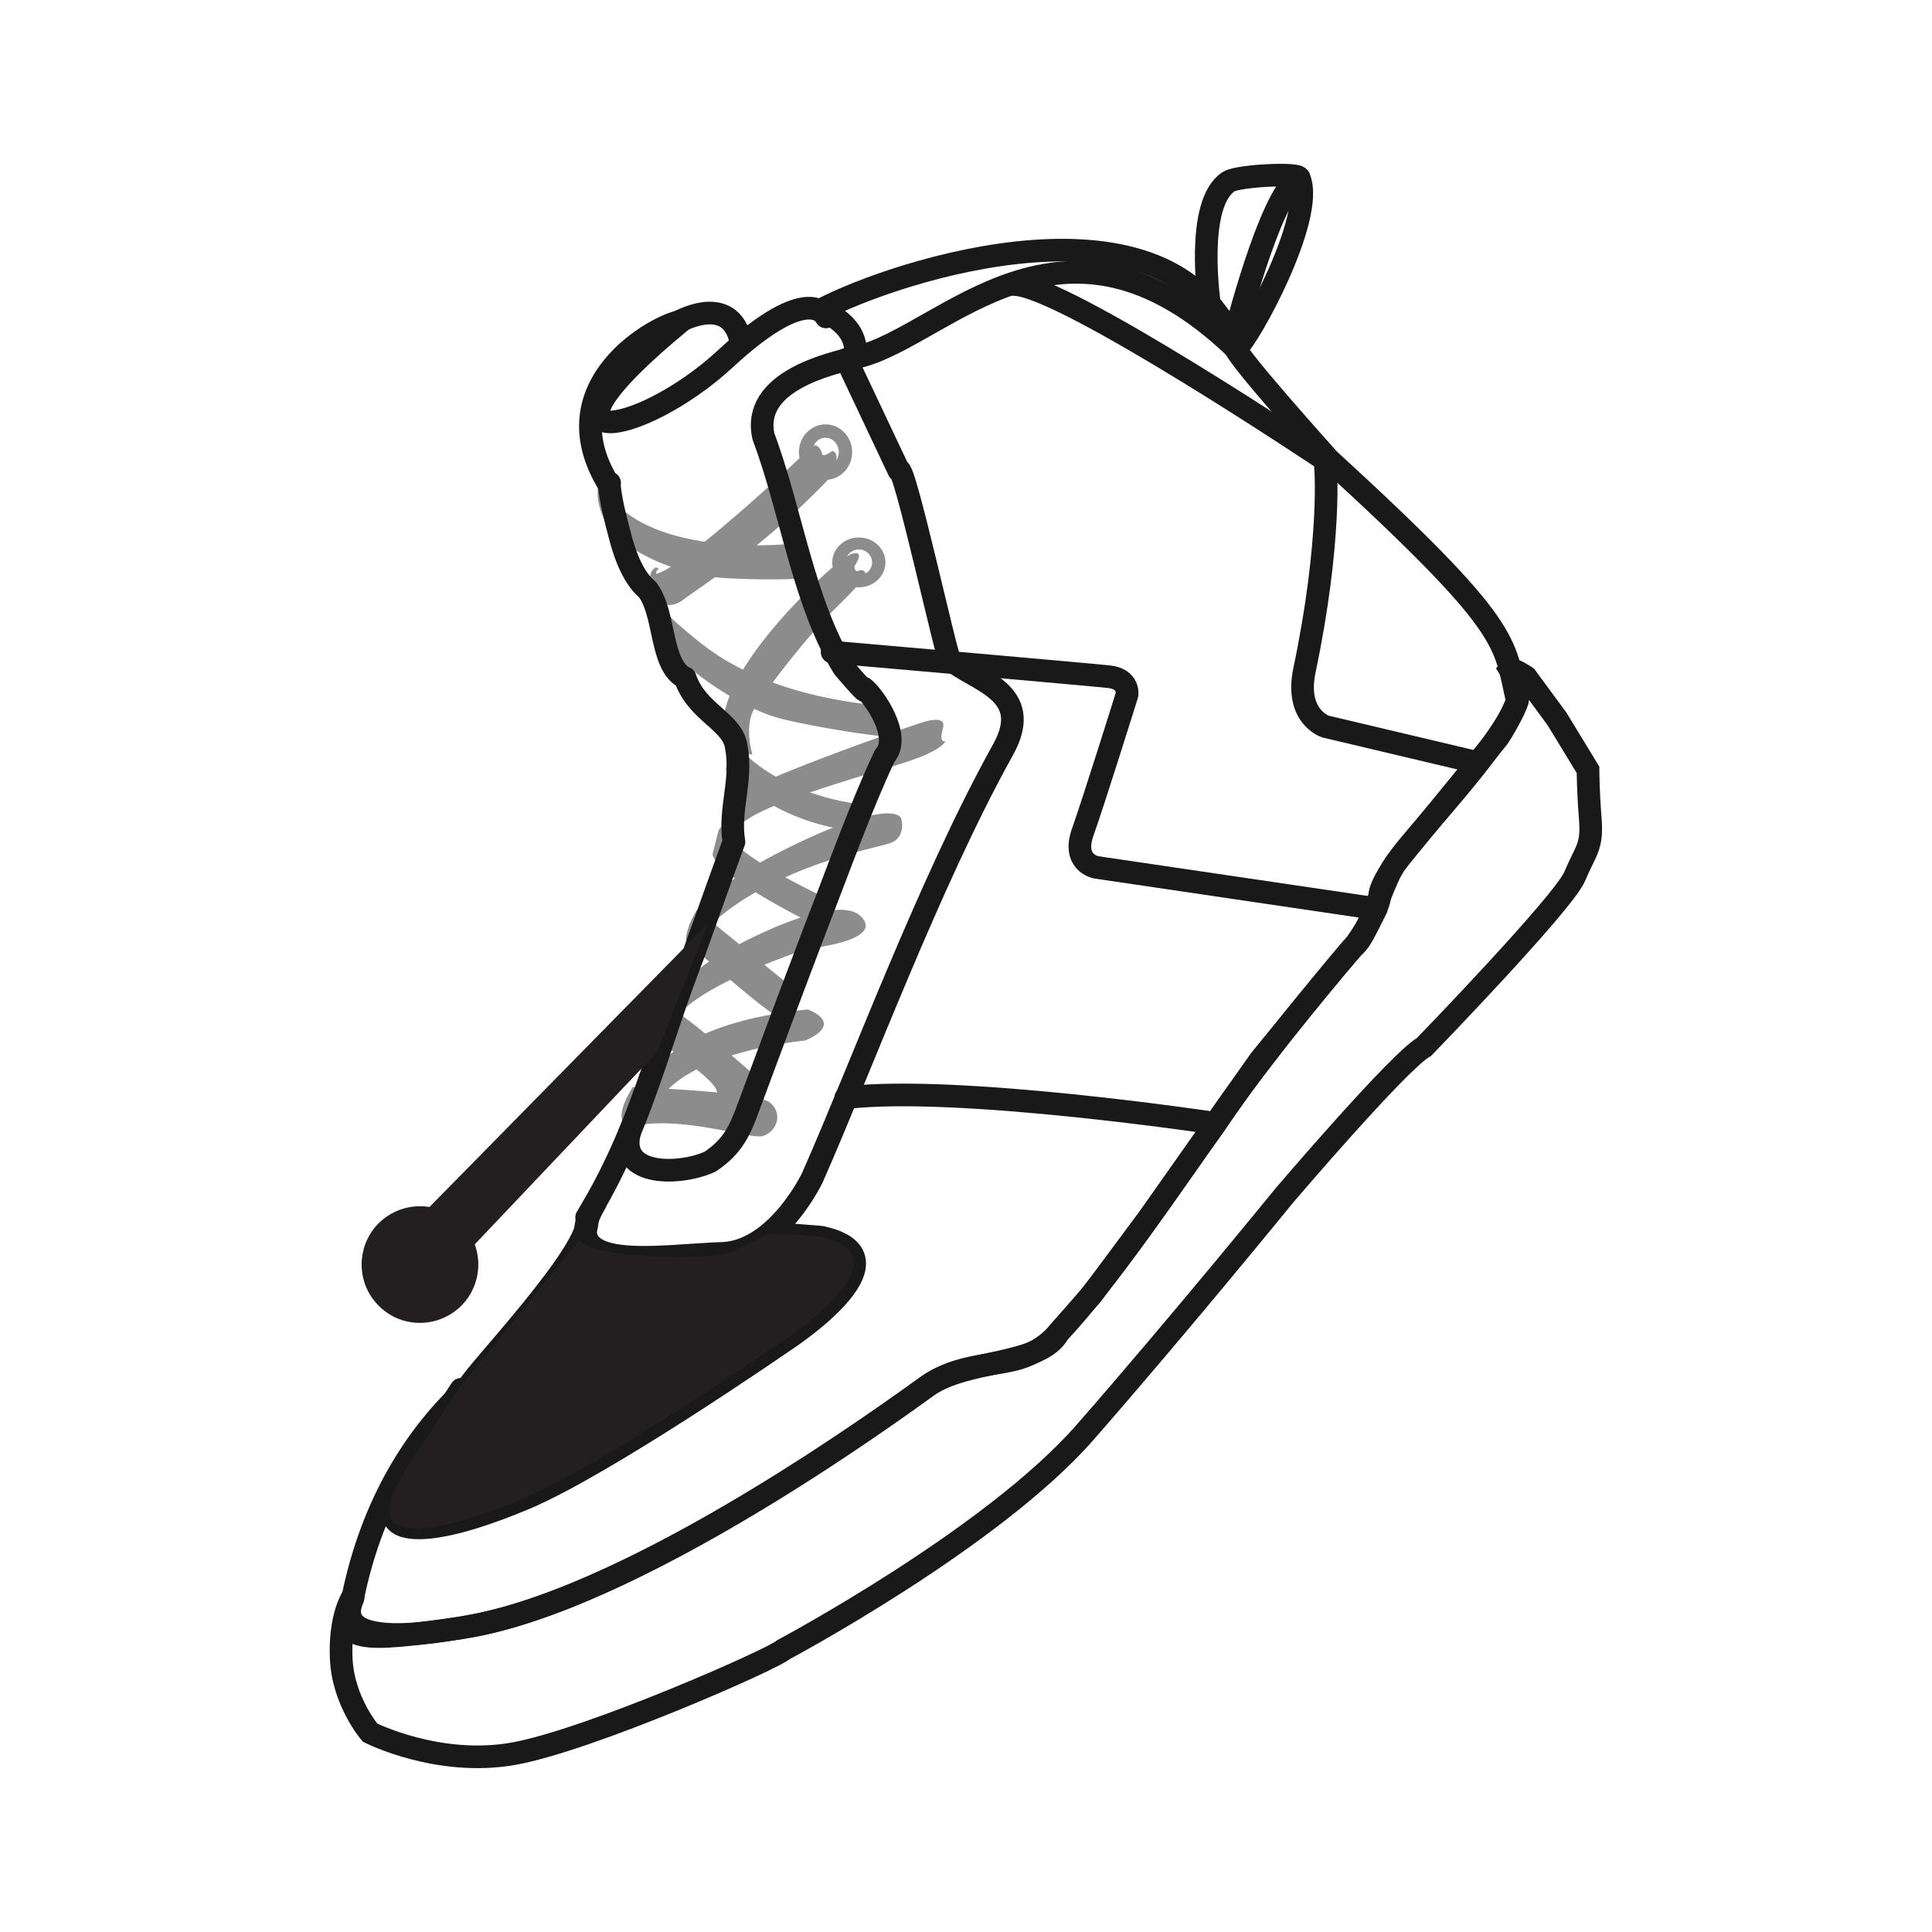 <svg viewBox="0 0 170.63 170.63" xmlns="http://www.w3.org/2000/svg" id="uuid-443aeb8d-1007-40ad-a929-a29d217e6825"><g id="uuid-a4ad4544-8052-4aed-81b4-d8319f5405bd"><rect style="fill:none;" height="170.63" width="170.63"></rect><path style="fill:none; stroke:#191919; stroke-miterlimit:10; stroke-width:2px;" d="M32.7,153.03s5.97,3.03,12.62,1.86,23.1-8.42,23.88-9.2c0,0,18.4-9.79,26.62-19.18,8.22-9.39,17.62-20.94,17.62-20.94,0,0,10.18-11.94,12.33-13.11,0,0,12.33-12.72,13.31-15.07.98-2.35,1.57-2.54,1.37-5.09s-.2-4.31-.2-4.31l-2.74-4.5-2.74-3.72s-1.17-.78-1.37-.59c0,0,.98,1.57.59,2.74s-1.57,3.13-1.76,3.33-8.81,10.76-8.81,10.76c0,0-1.57,2.15-1.57,3.13s-1.76,3.91-2.35,4.5-8.22,9.98-8.22,9.98l-9.79,13.9-5.09,6.85-2.94,3.33s-.98,1.37-3.13,2.15-5.68.59-8.42,2.54-24.86,18.2-39.93,21.14c-15.07,2.94-10.18-2.94-10.86-2.45,0,0-1.17,1.76-.98,5.48s2.54,6.46,2.54,6.46Z"></path><path style="fill:none; stroke:#191919; stroke-linecap:round; stroke-linejoin:round; stroke-width:2px;" d="M55.59,100.09c-.94,3.83,4.42,3.73,7.12,2.51,2.05-1.38,2.64-2.74,3.47-5.02h0c1.96-5.3,4-10.76,6.04-16.11h0c1.85-4.74,3.82-10.28,5.92-14.72,1.55-1.7-1.02-5.37-1.88-5.99.06.09.52.81-.86-.76-.23-.26-.6-.68-.89-1.03t0,0s0,0,0,0c-3.56-5.76-4.64-13.94-7.08-20.41-1.09-4.85,5.76-6.44,8.39-7.05,7.61-1.84,18.03-15.32,33.25-.8"></path><path style="fill:none; stroke:#191919; stroke-linecap:round; stroke-linejoin:round; stroke-width:2px;" d="M130.5,67.35l-13.43-3.18s-2.73-.86-1.86-4.99c2.35-11.16,1.96-18.2,1.76-18.59,0,0-23.1-15.46-27.4-15.46"></path><path style="fill:none; stroke:#191919; stroke-linecap:round; stroke-linejoin:round; stroke-width:2px;" d="M121.54,80.25l-24.74-3.65s-2.15-.39-1.17-3.13,3.91-12.13,3.91-12.13c0,0,.2-1.37-1.57-1.57s-24.48-2.18-24.48-2.18"></path><path style="fill:none; stroke:#191919; stroke-linecap:round; stroke-linejoin:round; stroke-width:2px;" d="M40.72,122.7l-4.4,6.74s-3.17,4.33-.78,5.28c.98.39,3.72.59,10.76-2.35,7.05-2.94,22.9-13.9,22.9-13.9,0,0,11.55-7.44,3.33-9.2,0,0-4.11-.39-4.7-.2"></path><path style="fill:none; stroke:#191919; stroke-linecap:round; stroke-linejoin:round; stroke-width:2px;" d="M74.74,31.74l4.64,9.82c.41-.99,4.37,17.25,4.5,16.64,2.21,1.95,7.59,2.84,4.7,8.02-6.52,11.73-12.58,28.18-16.83,37.78,0,0-3,6.33-7.76,6.69-5.46.14-15.21,1.98-11.43-4.41"></path><path style="fill:none; stroke:#191919; stroke-linecap:round; stroke-linejoin:round; stroke-width:2px;" d="M107.35,99.21s-22.84-3.44-32.65-2.26"></path><path style="fill:none; stroke:#191919; stroke-linecap:round; stroke-linejoin:round; stroke-width:2px;" d="M72.95,27.99s-1.34-3.29-8.9,3.71-18.78,8.91-3.91-3.32c-1.99.26-11.88,5.6-6.32,14.48l.02-.21s-.01.03-.02.04c-.01.04-.01.1,0,.18.1,1.23.5,2.83.89,4.29.51,2.05,1.31,3.96,2.46,4.9,1.64,2.09,1.09,6.74,3.34,7.81,1.05,3.12,4.28,3.84,4.53,6.18.54,2.89-.69,5.47-.22,8.3-1.02,2.76-2.38,6.62-3.52,9.79-3.27,8.33-4.64,15.44-9.49,23.38.88,2.54-10.09,14-10.37,14.87-4.7,4.2-8.59,10.42-10.28,18.7-1.73,4.05.82,3.94,9.76,2.65,15.07-2.36,38.22-19.32,41.03-21.34,3.45-2.4,9.9-1.74,11.55-4.7,4.53-4.84,10.01-13.09,13.88-18.49h0c2.56-3.93,8.62-11.53,12.15-15.57,1.48-1.15,2.72-6.4,3.91-7.63.77-1.47,9.25-10.15,10.57-14.09-1.23-5.3-.28-6.35-16.64-21.33,0,0-7.85-8.72-8.29-9.88-5.57-14.74-29.92-6.86-36.58-3.34.01.01,3.57,1.33,2.98,4.22"></path><path style="fill:none; stroke:#191919; stroke-linecap:round; stroke-linejoin:round; stroke-width:2px;" d="M59.66,28.57s4.87-2.94,5.79,1.68"></path><path style="fill:none; stroke:#191919; stroke-miterlimit:10; stroke-width:2px;" d="M106.81,26.81l2.21,2.87s3.12-12.4,5.58-13.83c1.12-.65-5.18-.39-6.08.19-3.01,1.93-1.71,10.77-1.71,10.77Z"></path><path style="fill:none; stroke:#191919; stroke-linecap:round; stroke-linejoin:round; stroke-width:2px;" d="M114.75,15.75c1.43,3.48-4.54,14.29-5.5,14.91"></path><g style="opacity:.5;"><path style="fill:#191919;" d="M72.91,37.48c-1.3,0-2.35,1.1-2.35,2.45s1.05,2.45,2.35,2.45,2.35-1.1,2.35-2.45-1.05-2.45-2.35-2.45ZM72.91,41.2c-.65,0-1.17-.57-1.17-1.27s.53-1.27,1.17-1.27,1.17.57,1.17,1.27-.53,1.27-1.17,1.27Z"></path><path style="fill:#191919;" d="M75.85,47.47c-1.3,0-2.35.99-2.35,2.2s1.05,2.2,2.35,2.2,2.35-.99,2.35-2.2-1.05-2.2-2.35-2.2ZM75.85,50.81c-.65,0-1.17-.51-1.17-1.14s.53-1.14,1.17-1.14,1.17.51,1.17,1.14-.53,1.14-1.17,1.14Z"></path><path style="fill:#191919;" d="M72.62,40.13s-.32-1.44-1.24-.43-11.29,10.6-13.44,10.99c0,0,0-.39.2-.39s-.2-.2-.2-.2c0,0-.69.29-.49,1.27s1.17,1.96,1.17,1.96c0,0,.78.39,1.76-.39s7.24-4.7,12.92-10.76c0,0,1.17-2.15.2-2.35,0,0-.78.59-.88.29Z"></path><path style="fill:#191919;" d="M70.14,48s-12.79,1.52-16.7-4.75c0,0-.39-.59,0-1.37s-1.52.71-.17,3.78,6.83,5.22,11.13,5.42,6.76,0,6.76,0l-1.02-3.08Z"></path><path style="fill:#191919;" d="M63.91,63.71s-.39-3.72,7.44-11.55c0,0,2.94-3.04,4.01-3.28s.1,1.13.1,1.13c0,0,0,.59.39.39s.59.2.59.2c0,0,.55,0-2.37,2.84s-6.44,7.54-7.42,9.1-.2,4.11-.2,4.11c0,0-1.37,0-2.54-2.94Z"></path><path style="fill:#191919;" d="M57.25,52.16s.2,2.15.98,3.91,5.87,5.87,10.18,7.24c2.13.68,9.29,1.82,9.74,1.69s-.25-2.33-.49-2.6-9.25-.46-15.7-5.55c-4.47-3.52-4.7-4.7-4.7-4.7Z"></path><path style="fill:#191919;" d="M81.13,63.91s2.54-.98,2.15.39.2,1.17.2,1.17c0,0,0,.39-1.68,1.17-2.93,1.36-15.93,4.31-16.91,6.85,0,0,.2-2.92,0-3.13s5.87-2.94,16.25-6.46Z"></path><path style="fill:#191919;" d="M64.1,68.02s.2-1.37,0-1.96l.51-.77s3.01,4.49,10.97,5.69l-.91,2.32c-1.73-.27-4.33-.9-7.05-2.54-1.48-.9-2.65-1.88-3.52-2.74Z"></path><path style="fill:#191919;" d="M63.09,79.85s-1.01-1.29,6.75-5.09c7.76-3.8,9.62-3.02,9.77-2.43s.15,1.76-1.03,2.15-10.28,2.06-15.76,7.14c0,0-.27.32-.2-.98s.46-.79.46-.79Z"></path><path style="fill:#191919;" d="M72.44,79.07l-.91,2.39s-8.21-4.04-8.6-6l.49-1.96s.1-.59.69-.59c0,0-1.54,1.35,8.33,6.16Z"></path><path style="fill:#191919;" d="M59.6,89.35s.39-2.74,3.13-4.5,11.16-6.07,13.31-3.91-4.68,2.84-4.68,2.84c0,0-8.82,2.84-11.37,5.78,0,0-.2.2-.39-.2Z"></path><path style="fill:#191919;" d="M69.5,86.83l-7.94-6.48s-.98,1.45-.98,2.78c0,0,6.21,5.54,7.8,6.47l1.11-2.77Z"></path><path style="fill:#191919;" d="M57.15,96.1l.59-1.37s2.06-4.4,13.6-5.58c0,0,3.33,1.17-.2,2.74,0,0-8.61.78-12.13,4.31l-1.86-.1Z"></path><path style="fill:#191919;" d="M66.5,94.84s-6.9-6.08-7.88-6.08-1.17,2.72-1.17,2.72c0,0,5.68,3.74,5.87,4.92s2.45.43,2.45.43l.73-1.98Z"></path><path style="fill:#191919;" d="M55.49,99.53s-1.57-.39.39-3.52c0,0,10.96.39,12.13,1.37s.59,2.54-.59,2.94-7.24-1.96-11.94-.78Z"></path></g><path style="fill:#231f20;" d="M72.44,109.23s-4.13-.39-4.72-.2l-3.21,1.61c-1.47.31-3.57.5-6.62.32-5.95-.34-6.73-1.12-6.62-1.58l-10.78,13.31-4.42,6.77s-3.19,4.35-.79,5.31c.98.39,3.73.59,10.81-2.36,7.08-2.95,23-13.96,23-13.96,0,0,11.6-7.47,3.34-9.24Z"></path><path style="fill:#231f20;" d="M51.27,109.39l.29-.36s-.24.15-.29.36Z"></path><path style="fill:#231f20;" d="M58.06,92.89l-16.13,17.01c.69,1.88.24,4.08-1.31,5.54-2.09,1.94-5.35,1.85-7.29-.24-1.95-2.07-1.83-5.34.23-7.28,1.22-1.13,2.85-1.57,4.37-1.32l24.59-25.02"></path></g></svg>
